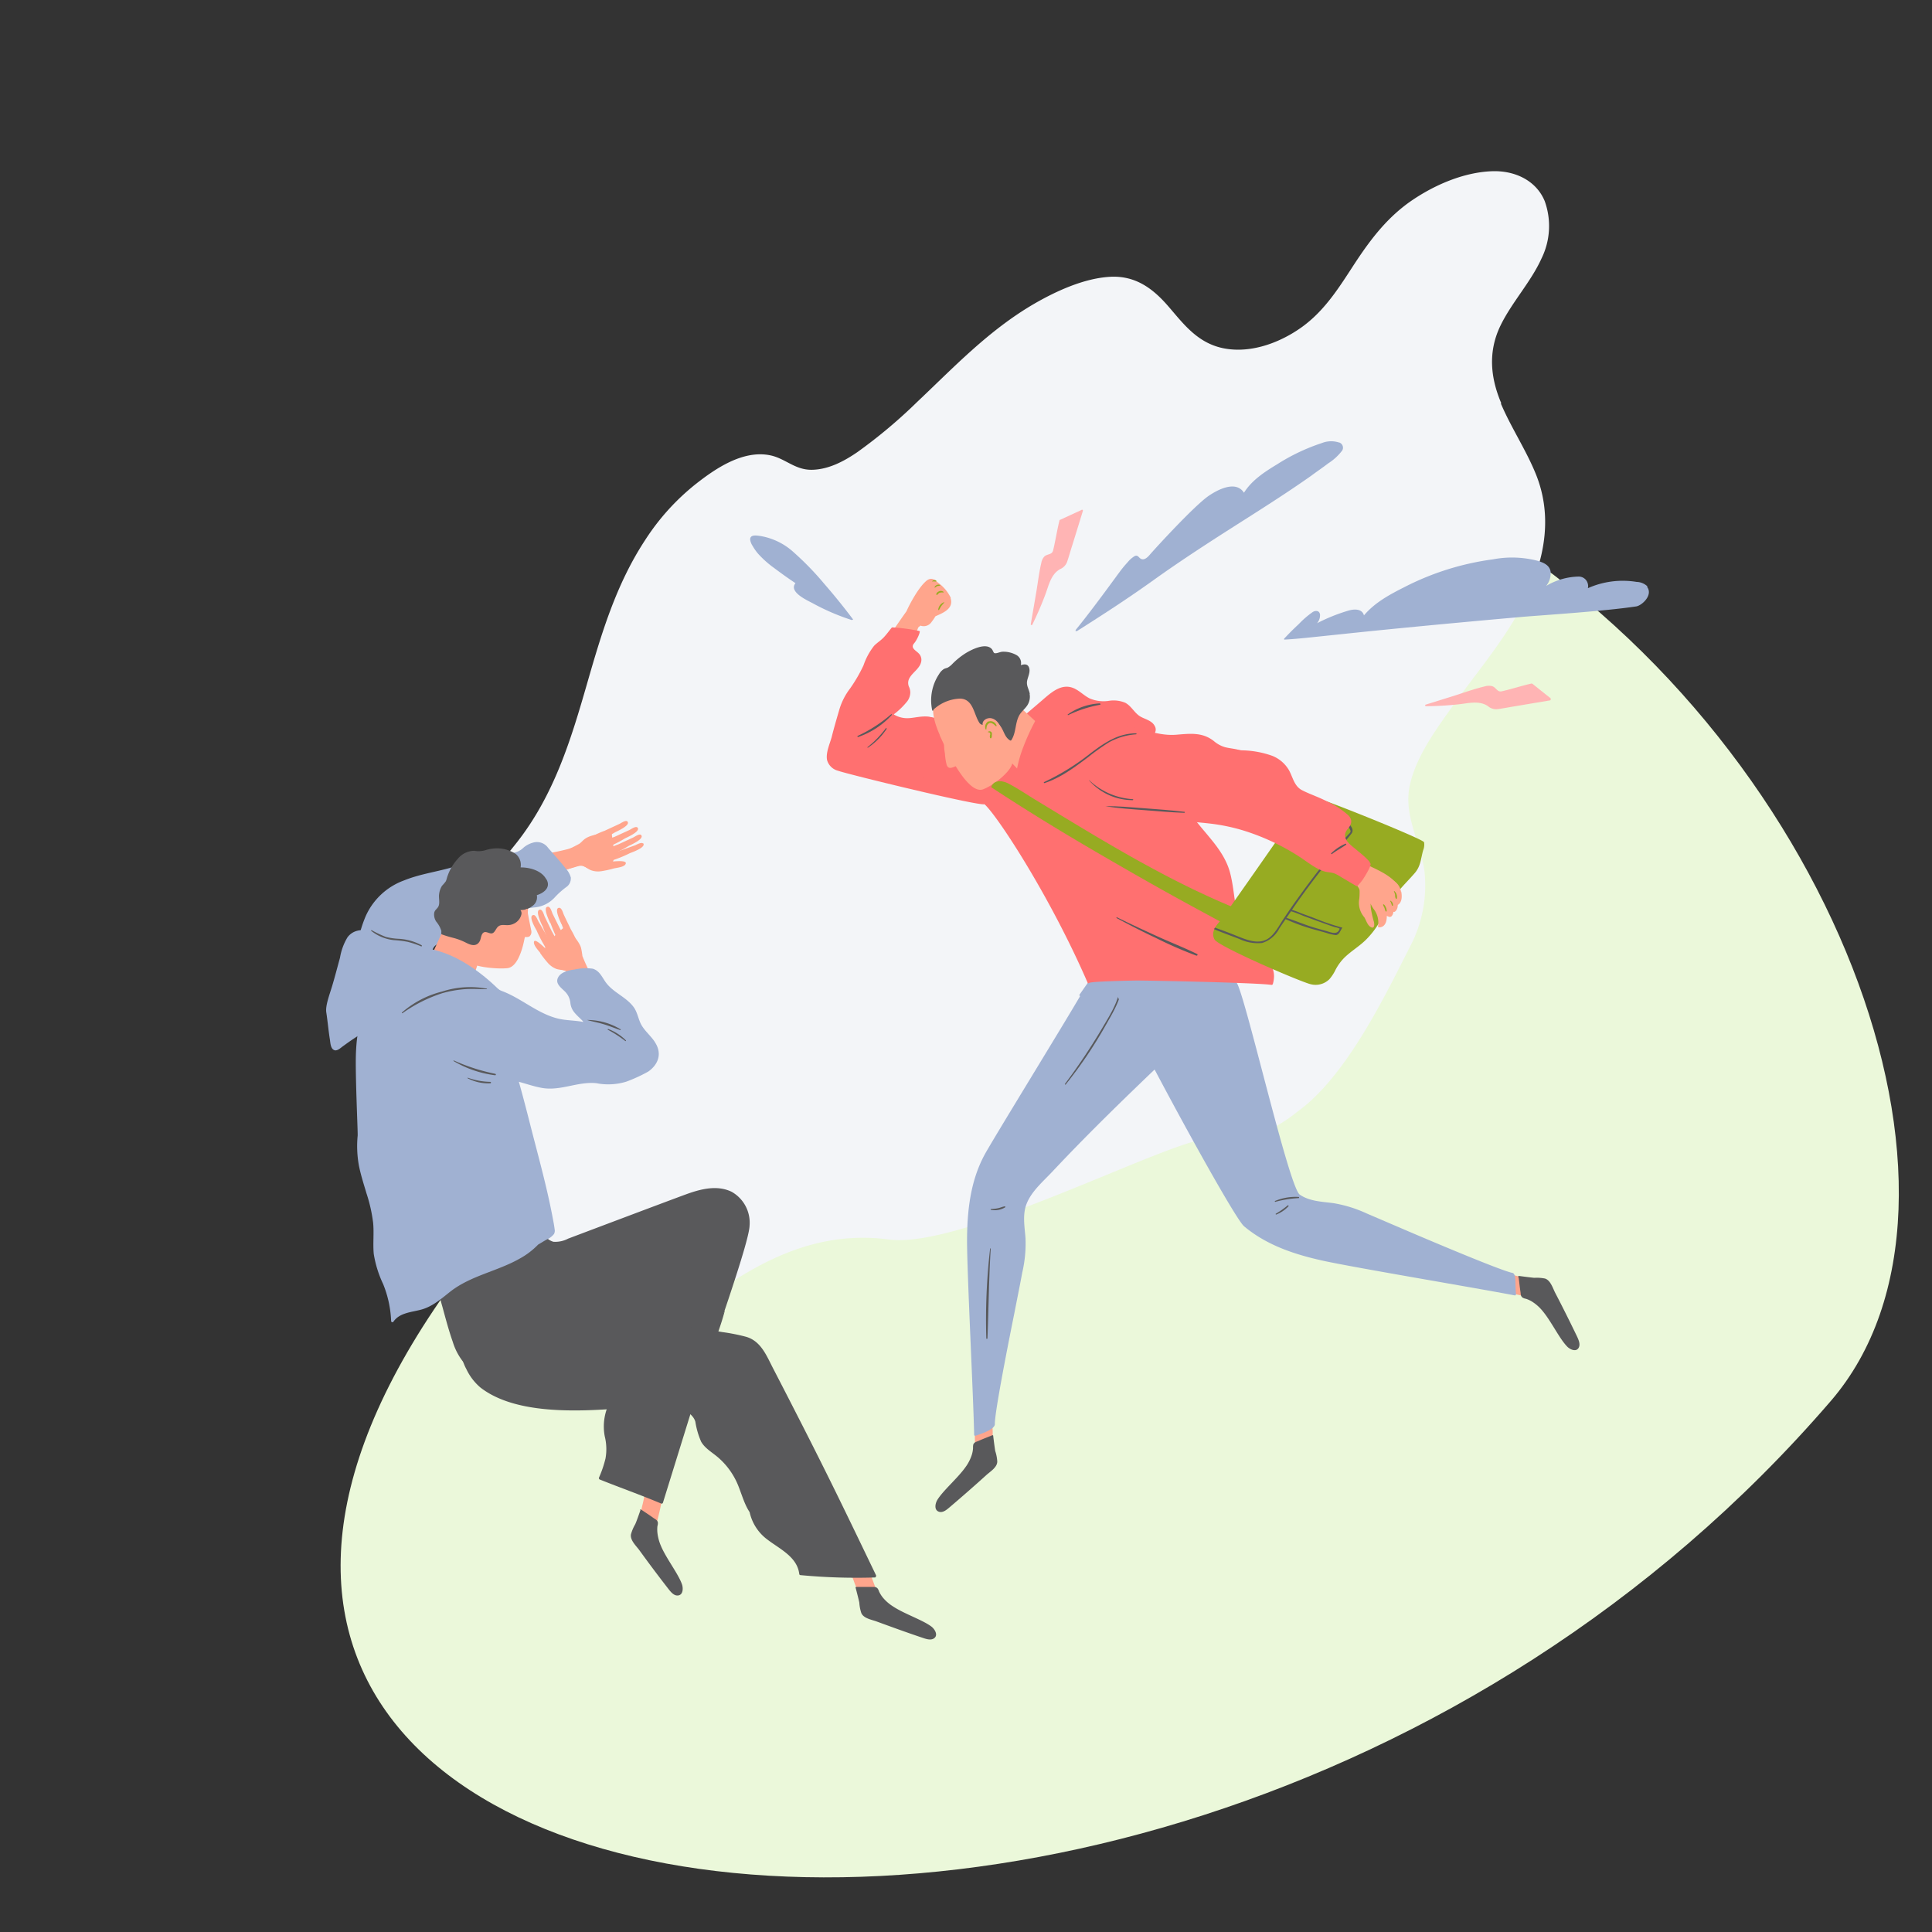 <svg id="Layer_1" data-name="Layer 1" xmlns="http://www.w3.org/2000/svg" viewBox="0 0 351 351"><rect x="0" y="0" width="351" height="351" fill="#333333" stroke="none"/><defs><style>.cls-1{fill:#ebf8da;}.cls-2{fill:#f3f5f8;}.cls-3{fill:#ffa58c;}.cls-4{fill:#59595b;}.cls-5{fill:#a0b1d2;}.cls-6{fill:#ff7070;}.cls-7{fill:#97ab22;}.cls-8{fill:#ffb4b4;}</style></defs><title>finanzen_illustrations_2019_101</title><path class="cls-1" d="M332.63,254.51c31.31-36.38.64-120.42-64.75-159.86s-47.71,15-135.37,87.08C-65.65,344.75,202.63,405.51,332.63,254.51Z"/><path class="cls-2" d="M272.75,73.27c-2-4.71-2.42-9.43-.14-14.13,2.07-4.25,5.53-7.92,7.46-12.21a13.33,13.33,0,0,0,.57-10.39c-1.46-3.57-5.19-5.6-9.62-5.43-5.19.2-10.43,2.54-14.42,5.24-4.36,2.95-7.37,6.85-10.09,10.93-2.82,4.26-5.48,8.87-9.93,12.1-3.77,2.73-9,4.82-14,3.95s-7.61-4.56-10.41-7.78c-2.62-3-5.79-5.53-10.51-5.26s-9.74,2.58-13.7,4.86C179.6,60,173.27,66.76,166.6,73.05a92.82,92.82,0,0,1-10.85,9.1c-2.32,1.59-5.18,3.16-8.27,3.2s-4.82-2.09-7.6-2.64c-5-1-10.06,2.55-13.44,5.2a42.09,42.09,0,0,0-9.22,10.19c-5.34,8.12-8,17.19-10.58,26.16-2.88,10-5.93,20.11-12.72,28.77-3.4,4.33-7.21,8.37-9.74,13.15a54.51,54.51,0,0,0-4.91,14c-.82,3.78-1.37,7.59-1.84,11.41-2.33,2.29-3.83,35.06,6,47.31,27.08,33.58,41.8-18.51,78.07-13.71,13.53,1.79,51.56-18.47,58.36-18.35,3,.06,6.17.21,9-.79a27.12,27.12,0,0,0,6.82-4.06c8.8-6.31,15.76-20.67,20.41-29.86a23.72,23.72,0,0,0,2.69-13.92c-.75-5.3-3.86-10.15-2.64-15.59,1.17-5.21,4.68-10,7.9-14.51s6.85-8.94,9.88-13.62c5.57-8.62,9-18.52,5.18-28.18-1.78-4.46-4.55-8.58-6.43-13Z"/><path class="cls-3" d="M177.36,255.84a.2.2,0,0,0-.2.18,79.73,79.73,0,0,0,.12,8.88.19.19,0,0,0,.28.17l2.64-1c.08,0,.15-.08.15-.17,0-1.28,0-2.56,0-3.83a18.33,18.33,0,0,1,.19-3.78.15.15,0,0,0,0-.13c-.08-.36-.34-.38-.67-.4a18.06,18.06,0,0,0-2.55.06Z"/><path class="cls-4" d="M180.21,260.78c-.81.34-1.62.63-2.43,1-.4.17-.75.21-.95.64a2.35,2.35,0,0,0-.05.65,5,5,0,0,1-.22,1.22,7.76,7.76,0,0,1-1.09,2.17c-1.44,2.07-4.13,4.31-5.19,6.06-.34.57-.61,1.71.19,2.08s1.58-.37,2.13-.83q3.33-2.83,6.58-5.77c.71-.65,2-1.41,2-2.48a7.53,7.53,0,0,0-.36-1.88c-.05-.18-.3-2.08-.38-2.8,0-.14-.17-.1-.28-.05Z"/><path class="cls-5" d="M215.36,165.23a2.23,2.23,0,0,0-2.2-.11,21,21,0,0,0-6.6,3.51c-4.24,3.27-7.4,7.71-10.43,12.07a.17.17,0,0,0,.11.26c-3.51,6-16.08,26.41-17.42,28.93-2.54,4.78-3.11,10.12-3.13,15.46,0,6.12,1.14,28,1.29,35.28a.2.2,0,0,0,.28.2c1.9-.61,3.49-1.33,3.48-2.11-.05-2.49,3.53-20.06,3.53-20.06.48-2.5,1-5,1.46-7.51a23.28,23.28,0,0,0,.58-6.22c-.16-2.11-.59-4.32.24-6.33.91-2.22,3-4,4.59-5.69,6.94-7.4,14.22-14.41,21.57-21.41a61.18,61.18,0,0,0,5-5.28,14.33,14.33,0,0,0,3.22-5.45c.46-2-.17-3.9-.82-5.73a53.32,53.32,0,0,0-3-7,8.79,8.79,0,0,0-1.75-2.83Z"/><path class="cls-4" d="M219,175.78c-.22,2.43.14,4.82-.59,7.2a13.92,13.92,0,0,1-3.5,5.62.1.1,0,0,0,.12.15c3.9-3.1,4.72-8.29,4.06-13a0,0,0,0,0-.09,0Z"/><path class="cls-4" d="M182.53,219.17c-.39.05-.76.24-1.15.32a6.62,6.62,0,0,1-1.33.16.08.08,0,0,0,0,.16,3.65,3.65,0,0,0,2.57-.47.1.1,0,0,0-.08-.17Z"/><path class="cls-4" d="M203.18,176.7c1.3,3.55-1.37,7.4-3.1,10.37a112.71,112.71,0,0,1-6.6,9.85c-.07.09.07.18.14.1a79.8,79.8,0,0,0,7.3-10.82c1.57-2.77,3.88-6.41,2.51-9.65l-.25.15Z"/><path class="cls-4" d="M179.88,226.86a112.3,112.3,0,0,0-.69,16.29c0,.12.2.11.21,0,.22-5.42.25-10.84.59-16.26a.06.06,0,1,0-.11,0Z"/><path class="cls-3" d="M172.74,108.62a7.27,7.27,0,0,0-2.32-2.76c-.62-.58-1.18-1-2-.43-1.78,1.39-3.72,5.52-3.71,5.59-1.48,2.08-2.92,4.18-4.33,6.32a3.59,3.59,0,0,1,.34.17,6.21,6.21,0,0,1,2.84,3.32l1.76-3.68c.27-.57.55-1.14.82-1.72a5.79,5.79,0,0,0,.67-1.42l.15-.13.26-.22a1.72,1.72,0,0,0,2.05-.7,8.84,8.84,0,0,0,.68-1c1.53-.66,3.34-1.43,2.75-3.3Z"/><path class="cls-6" d="M170,139.92a2.07,2.07,0,0,0-.3-.79c.16-.51.27-1,.39-1.52a25.81,25.81,0,0,0,.59-3c.16-1.3.19-3.13-1-4s-3.17-.21-4.56-.14a4.67,4.67,0,0,1-2.75-.68,13.55,13.55,0,0,0,2.51-2.45,2.82,2.82,0,0,0,.5-1.58,2.56,2.56,0,0,0-.2-.9,1.76,1.76,0,0,1,.08-1.72c.62-1.08,2-1.78,2.13-3.13a1.62,1.62,0,0,0-.44-1.26c-.5-.56-1.62-1-.88-1.87.54-.61,1.18-2.11,1-2.23a33.15,33.15,0,0,0-5-.67c-.07,0-.87,1.13-1.48,1.78s-1.24,1-1.8,1.58a12,12,0,0,0-1.91,3.54,27.43,27.43,0,0,1-2.46,4.23,11.82,11.82,0,0,0-1.9,3.7c-.5,1.7-1,3.41-1.43,5.12-.35,1.26-1.09,2.83-.83,4.16a2.78,2.78,0,0,0,2,1.94c1.51.57,24.78,6.26,26.6,6.1.14,0-8.86-6.13-8.86-6.17Z"/><path class="cls-3" d="M270.4,233.56c0,.11,0,.22.12.25a81.54,81.54,0,0,0,8.62,2.13.19.19,0,0,0,.23-.22c-.1-.94-.19-1.87-.28-2.81a.17.17,0,0,0-.13-.18c-1.23-.35-2.47-.66-3.7-1a17.42,17.42,0,0,1-3.61-1.14.14.14,0,0,0-.11-.06c-.36,0-.46.23-.56.54a18.17,18.17,0,0,0-.58,2.48Z"/><path class="cls-4" d="M275.89,232.06c.13.88.2,1.73.34,2.61.07.42,0,.78.38,1.07a1.7,1.7,0,0,0,.62.22,5.18,5.18,0,0,1,1.12.52,7.82,7.82,0,0,1,1.83,1.61c1.63,1.91,3.11,5.09,4.54,6.55.46.48,1.49,1,2,.35s.06-1.62-.25-2.27c-1.27-2.63-2.57-5.24-3.92-7.83-.44-.85-.85-2.3-1.87-2.61a7.62,7.62,0,0,0-1.91-.13c-.18,0-2.08-.24-2.81-.34-.13,0-.14.14-.12.25Z"/><path class="cls-5" d="M203.61,176.43c-.67.54-1.61,1.35-1.54,2.14.22,2.5,21.76,42.38,23.94,44.21,4.15,3.48,9.25,5.15,14.47,6.29,6,1.3,27.55,4.9,34.69,6.27a.2.2,0,0,0,.25-.23c-.2-2,.09-3.72-.67-3.86-2.44-.48-19.47-7.8-19.47-7.8l-7-3a23.52,23.52,0,0,0-6-1.86c-2.08-.28-4.34-.32-6.14-1.55-2-1.36-10-36.65-11.5-38.56A14.34,14.34,0,0,0,220,174.2c-1.82-.86-3.84-.65-5.77-.4a55.38,55.38,0,0,0-7.46,1.51,9.16,9.16,0,0,0-3.13,1.12Z"/><path class="cls-6" d="M226.58,170.42c-2.43-3.56-2.05-7.76-3.08-11.77-.95-3.69-3.63-6.26-5.93-9.14a16.16,16.16,0,0,1-2.82-5,58.24,58.24,0,0,0-1.86-5.79c-1.13-2.55-7.23-3.82-9.73-5.13-3.42-.83-5-1.82-16.5,5.07-5.55,3.34-9,6.29-7.77,7.47,2.5,2.33,12,16.93,18.72,32.44,0,.1.17.09.28,0,.4-.25,6.09-.39,8.56-.43,2.84,0,21.94.4,24.53.79a.24.24,0,0,0,.27-.17c1.14-4-2.63-5.33-4.67-8.32Z"/><path class="cls-7" d="M258.7,153c-.18-.59-19.67-8.42-20.6-8.37a1.42,1.42,0,0,0-1,.61,18.08,18.08,0,0,0-1.64,2.33c-1.1,1.8-13.62,19.58-13.65,19.61-.88.92-1.89,2.21-1.15,3.51s16,7.85,17.51,8.13a3.56,3.56,0,0,0,3.34-.91,7.53,7.53,0,0,0,1.14-1.75,9.11,9.11,0,0,1,1.56-2.14c1.18-1.17,2.61-2,3.83-3.17a15.44,15.44,0,0,0,2.81-3.72,45.88,45.88,0,0,1,2.87-4.76c1-1.34,2.25-2.51,3.34-3.79s1.07-2.65,1.5-4.12a2.71,2.71,0,0,0,.16-1.46Z"/><path class="cls-6" d="M209.87,132.08c-.43-1.11-1.67-1.35-2.6-1.85-1.14-.62-1.68-1.94-2.83-2.55a5.49,5.49,0,0,0-2.89-.37,6.4,6.4,0,0,1-3.6-.43c-1-.51-1.74-1.3-2.71-1.77-2.32-1.13-4.27.71-5.93,2.14-2.42,2.09-4.92,4.12-7.18,6.38a19.74,19.74,0,0,0-4.63,6.49l-.22-.07c-.2-.07-.28.25-.08.31l.2.07a.08.08,0,0,0,.09,0,71.41,71.41,0,0,0,8.39,2.21,21.21,21.21,0,0,0,8.58.3c5.66-1.19,10.26-5,14.47-8.74.64-.57,1.29-1.24.94-2.15Z"/><path class="cls-6" d="M197.48,136.29c-1-1.17-2.45-.26-3.87-.42-1.88-.22-4.41-1.39-6.29-1.6a11.61,11.61,0,0,1-2.67-.6c-1-.39-2-1-3-1.5a10.51,10.51,0,0,0-5.58-.67,13.44,13.44,0,0,1-3,0,22.45,22.45,0,0,1-3.07-1,4.14,4.14,0,0,0-2.58-.1,3.2,3.2,0,0,0-1.6,1.5c-1.37,2.2-2.79,4.45-3.95,6.76,0,.07,0,.14.09.15,4.81,2.15,9.87,4.13,14.67,6.29,4.61,2.06,9.17,4.22,13.71,6.41a.14.14,0,0,0,0,.15.56.56,0,0,0,.39.23.14.14,0,0,0,.16,0,.82.82,0,0,0,.24-.1.2.2,0,0,0,0-.29,40.11,40.11,0,0,0,5.47-10.25c.32-.89.61-1.79.87-2.71.21-.75.49-1.55-.06-2.22Z"/><path class="cls-3" d="M190.59,133.36c-2.53-2.35-5.18-4.92-7.33-6.61-2.71-2.13-4.86-3.35-8.32-3.46-.14,0-.13.21,0,.23l.48.07c0,2.7-.66,5.93,1.41,8.06,2.22,2.29,4.52,4.5,6.78,6.74.95,1,1.87,2,2.88,2.88a21.61,21.61,0,0,1,4.1-7.91Z"/><path class="cls-3" d="M170.72,133.57c.83,1.85,4.95,10.92,7.88,9.83,1.85-.69,4.63-2.92,5.21-4.41a14.18,14.18,0,0,0,.77-6.53,12.36,12.36,0,0,0-3-8.8,6.84,6.84,0,0,0-5.11-2.55c-2.37-.08-4,1.45-5.16,3-2.46,3.22-2.13,5.88-.57,9.43Z"/><path class="cls-3" d="M203.55,139.21a14.41,14.41,0,0,1,.29-5.19c.77.09,22.49,5.52,25.45,7.24s16.13,13.37,21.08,18.18c-.53.32-1.06.63-1.6.91a3.86,3.86,0,0,1-1.58.68c-.49,0-18.5-12.86-20.43-13.62-3.28-1.31-21.42-3.24-22.09-4.07s-.25-.62-.53-1.51a15.53,15.53,0,0,1-.59-2.62Z"/><path class="cls-3" d="M244.79,158.51c0,.35.24.61.45.84a13.51,13.51,0,0,1,1.45,1.74c.7,1.08.45,1.36,1.69,2,.42.21,1.72,2.06,2.32,1.85,1.14-.4,1.92-1.55,2.68-2.42.56-.64,1-1.21.36-2-1.44-1.73-3.94-2.68-5.6-3.52a9.18,9.18,0,0,0-2.75.79c-.26.18-.56.35-.6.71Z"/><path class="cls-6" d="M228.44,137.45a17.81,17.81,0,0,0-3.82-1.32c-.7-.15-1.42-.21-2.11-.4a5.53,5.53,0,0,1-2-1.11c-2.08-1.63-4.31-1.34-6.79-1.14-2.88.24-5.39-.83-8.16-1.36a10.49,10.49,0,0,0-5.2.32.16.16,0,0,0-.09,0c-.71.23-3.92,1.06-4.61,1.42-.18.09,1.9,4.3,2.41,7,.57,2.94,3.54,4.27,6.09,5.22a33.14,33.14,0,0,0,9.24,1.81c1.51.11,13-7.08,15.07-10.13a.22.22,0,0,0-.07-.33Z"/><path class="cls-3" d="M173.74,137.33a4.27,4.27,0,0,0-2-2.22h0a2.64,2.64,0,0,0-.13-.46,0,0,0,0,0-.08,0,8.73,8.73,0,0,0,.14,2.22,10.9,10.9,0,0,0,.31,2.06c.28.86.94.58,1.63.28.32-.13.62-.2.66-.57s-.35-1-.53-1.3Z"/><path class="cls-6" d="M194.64,131.39a4.48,4.48,0,0,0-1.5-2.08,7.77,7.77,0,0,1-2.31-1.91.14.14,0,0,0-.13-.08l.37-.66a.12.12,0,0,0-.2-.13,39.93,39.93,0,0,0-5,9.3,22,22,0,0,0-1.34,10.48c0,.17.27.19.35.06,1.26-1.83,3.33-3.06,4.93-4.59a30.56,30.56,0,0,0,4.27-5,6.09,6.09,0,0,0,1-2.44,6.19,6.19,0,0,0-.53-3Z"/><path class="cls-4" d="M187.09,126.06c-.16-.9-.68-1.48-.47-2.45.16-.72.59-1.53.35-2.28s-.87-.69-1.51-.49a1.66,1.66,0,0,0-.72-1.79,4.86,4.86,0,0,0-2.5-.65c-.49,0-.88.24-1.34.28-.25,0-.29,0-.45-.29a2.41,2.41,0,0,0-.22-.42c-1.07-1.33-3.76.06-4.84.73a13.61,13.61,0,0,0-2.33,1.88,3.62,3.62,0,0,1-.86.7c-.23.1-.49.14-.71.26a2.7,2.7,0,0,0-.88.93,8.58,8.58,0,0,0-1.25,6.57c0,.13.24.08.23-.06v-.06h0a7.49,7.49,0,0,1,4.89-2c2.31.11,2.43,2.74,3.37,4.26a.86.86,0,0,0,.87.51c.34-.05.62-.32.94-.43a1.81,1.81,0,0,1,1.81.36c.92.83.91,2.26,2.06,2.91a.17.17,0,0,0,.22-.08c.88-1.37.65-3.1,1.43-4.5.39-.7,1.08-1.19,1.5-1.87a2.86,2.86,0,0,0,.38-2Z"/><path class="cls-3" d="M181,134.93c1,.28,1.39-.69,1.21-1.55-.24-1.14-.86-2.69-2.18-2.9-.77-.12-1.76.49-1.46,1.35,0,.06.06.06.1,0a3.94,3.94,0,0,0,2.33,3.06Z"/><path class="cls-7" d="M179.57,131.09a1.15,1.15,0,0,1,1.49.75.09.09,0,0,1-.15.08c-.36-.33-.89-.85-1.37-.4-.32.28-.3.65-.35,1,0,.06-.08.05-.11,0a1.15,1.15,0,0,1,.49-1.47Z"/><path class="cls-7" d="M179.9,133.45c0-.15,0-.26-.12-.36s-.2,0-.28-.07a.06.06,0,0,1,0-.07.45.45,0,0,1,.69.18,1.3,1.3,0,0,1,0,.48.69.69,0,0,1-.11.49c0,.07-.16,0-.2,0a1,1,0,0,1,0-.62Z"/><path class="cls-5" d="M136.29,98.05a2.76,2.76,0,0,0,.45,1.14,8.74,8.74,0,0,0,1,1.42,18.25,18.25,0,0,0,2.94,2.61c1.25.94,2.53,1.86,3.84,2.73-1.31,1.63,2.23,3.15,3.23,3.7a40.79,40.79,0,0,0,7,3s.25-.09.24-.11,0,0-.05-.06q-2.48-3.3-5.18-6.4a53.27,53.27,0,0,0-5.53-5.71,11.87,11.87,0,0,0-6.14-3c-.57-.07-1.79-.3-1.8.6Z"/><path class="cls-5" d="M243.25,80.39a4.57,4.57,0,0,0-3.09.1A35.86,35.86,0,0,0,232,84.37c-2.25,1.36-4.58,2.88-6,5.15-1.51-2.37-4.95-.45-6.49.62-2.66,1.88-9.52,9.37-10.6,10.62-.51.61-1.25,1.26-1.93.53-.26-.28-.45-.42-.82-.27a4.86,4.86,0,0,0-1.32,1.16,18.71,18.71,0,0,0-1.22,1.45c-.81,1.06-4.88,6.75-8.1,10.7-.07.08-.17.3-.1.32s.26,0,.34-.06c5.05-3.2,9.35-6,13.83-9.21s9.39-6.42,14.18-9.47,9.71-6.14,14.41-9.45c1-.75,2.1-1.49,3.13-2.28a9.69,9.69,0,0,0,2.55-2.35,1,1,0,0,0-.55-1.44Z"/><path class="cls-5" d="M299.34,106.57a2.94,2.94,0,0,0-2-.85,15.59,15.59,0,0,0-8.86,1.14,1.54,1.54,0,0,0,0-.77,1.7,1.7,0,0,0-1.72-1.34,12,12,0,0,0-5.86,1.7,3.61,3.61,0,0,0,.8-2.66c-.24-1.22-1.42-1.6-2.29-1.89a18.47,18.47,0,0,0-8.17-.28,49.39,49.39,0,0,0-16,5c-2.61,1.32-5.4,2.77-7.44,5.18-.34-1.27-1.85-1.14-2.74-.89a32.56,32.56,0,0,0-5.79,2.32,2.19,2.19,0,0,0,.55-1.59c-.12-.77-.85-.74-1.31-.46a16.63,16.63,0,0,0-2.56,2.21c-.9.83-1.77,1.7-2.62,2.61a.13.13,0,0,0,0,.2h0c1.8-.09,3.73-.29,5.52-.48l5.37-.56c3.58-.38,7.17-.74,10.75-1.09q10.8-1.05,21.61-2c3.5-.3,14.71-1,20.69-1.9,1-.15,3.14-2.06,1.94-3.59Z"/><path class="cls-7" d="M229.93,171.48q-2.61-1.35-5.21-2.73a12.13,12.13,0,0,0,1.36-3,.11.11,0,0,0-.07-.13c-13.36-5.25-25.66-12.89-37.89-20.31-1.65-1-3.28-2.13-5-3-1-.51-2.51-.67-3,.59h0a.11.11,0,0,0,0,.14c6.15,4.06,12.6,8,19,11.73s12.95,7.47,19.52,11q2.86,1.56,5.75,3.09a.16.16,0,0,0,.18.1l5.26,2.77c.19.1.32-.2.14-.3Z"/><path class="cls-4" d="M235.93,217.46a9.63,9.63,0,0,0-4.24.71.09.09,0,1,0,.06.16,20.34,20.34,0,0,1,4.18-.66c.11,0,.12-.2,0-.21Z"/><path class="cls-4" d="M233.93,219a14.43,14.43,0,0,1-2.14,1.5c-.08.05,0,.18.08.15a6.13,6.13,0,0,0,2.21-1.49c.09-.09-.06-.25-.15-.16Z"/><path class="cls-4" d="M206.39,133.23c-3.27,0-5.78,1.75-8.28,3.63a42.37,42.37,0,0,1-8.43,5.23.1.1,0,0,0,.07.18c2.91-.94,5.43-2.84,7.86-4.65a41.94,41.94,0,0,1,3.78-2.71,11.81,11.81,0,0,1,5-1.5.09.09,0,0,0,0-.18Z"/><path class="cls-4" d="M205.76,145.19a12.62,12.62,0,0,1-7.88-3.45s-.08,0,0,.06a10.57,10.57,0,0,0,7.92,3.57c.1,0,.11-.17,0-.18Z"/><path class="cls-4" d="M217.48,173.32c-2.39-1.18-4.89-2.14-7.31-3.25s-4.85-2.23-7.23-3.41c-.1,0-.17.1-.07.14,2.36,1.25,4.72,2.48,7.14,3.61a74.53,74.53,0,0,0,7.33,3.2c.19.06.33-.2.14-.29Z"/><path class="cls-4" d="M220.74,168.54c1.39.49,2.76,1,4.13,1.57,1.73.67,3.83,1.54,5.55.39,1.19-.81,1.93-2.3,2.71-3.47.88-1.32,1.79-2.64,2.72-3.93q2.79-3.9,5.81-7.6c1.05-1.28,2.11-2.53,3.19-3.77.14-.16.43-.39.5-.6s-.17-.6-.27-.77a3.27,3.27,0,0,0-.75-.78,6.4,6.4,0,0,0-1.62-.94,17.87,17.87,0,0,0-4-1l-3-.48-2-.32a.18.18,0,0,1,.06-.35l2.14.33c1.36.22,2.73.43,4.08.68A10.86,10.86,0,0,1,244.2,149c.69.48,2,1.49,1.36,2.41a22.89,22.89,0,0,1-1.71,2c-.58.68-1.15,1.37-1.73,2.06q-3.51,4.27-6.7,8.81c-1,1.45-2,2.92-3,4.4a5.24,5.24,0,0,1-3.13,2.64,7.77,7.77,0,0,1-4.15-.74c-1.52-.58-3.06-1.13-4.56-1.77l.14-.29Z"/><path class="cls-8" d="M196.5,92.64l-3.9,1.8,0,0c-.05,0-.09,0-.11.08-.45,1.8-.72,3.65-1.16,5.46-.2.84-1,.61-1.58,1.11a2.29,2.29,0,0,0-.57,1.18c-.41,1.73-.61,3.53-.91,5.28q-.49,2.91-1,5.82a.15.15,0,0,0,.29.09c.88-1.8,1.68-3.64,2.38-5.52.61-1.65,1-3.61,2.65-4.54a2.3,2.3,0,0,0,1.3-1.38c.33-1,.61-2,.91-2.93.65-2.1,1.3-4.19,1.94-6.29a.17.17,0,0,0-.22-.19Z"/><path class="cls-8" d="M281.77,126.91l-3.35-2.67-.05,0a.11.11,0,0,0-.12-.06c-1.82.41-3.59,1-5.4,1.41-.84.2-1-.66-1.71-.91a2.34,2.34,0,0,0-1.31,0c-1.73.41-3.43,1-5.13,1.56L259.07,128a.15.15,0,0,0,0,.3,57.51,57.51,0,0,0,6-.35c1.74-.19,3.67-.72,5.24.33a2.3,2.3,0,0,0,1.82.55c1-.14,2-.34,3-.5l6.49-1.09a.18.18,0,0,0,.07-.29Z"/><path class="cls-6" d="M248.94,156.86a1.53,1.53,0,0,0-.25-.45,16.46,16.46,0,0,0-1.89-1.71c-1.19-1.09-3.45-2.29-1.94-4.11.67-.8.93-1.58.14-2.43a15.25,15.25,0,0,0-4-2.6c-1.44-.77-3-1.25-4.45-2s-1.66-2.38-2.4-3.68a6.16,6.16,0,0,0-3-2.56,17.23,17.23,0,0,0-5.47-1l-5.44-.35c.12-.17-.14-.37-.3-.21l-.18.18-.32,0c-.11,0-.14.15,0,.16l.19,0a33.62,33.62,0,0,0-6,7.39c-.62,1.13-1.55,2.73-1.27,4.08s2,1.46,3.11,1.6c1.89.23,3.79.34,5.67.63a33.67,33.67,0,0,1,5.25,1.24,41.17,41.17,0,0,1,9.53,4.51c1.5.94,3,2.26,4.67,2.76.61.18,1.26.16,1.86.38a7.26,7.26,0,0,1,1.13.61l2.81,1.66a.2.2,0,0,0,.23,0,9.73,9.73,0,0,0,1.38-1.81c.24-.42,1.09-1.76,1-2.28Z"/><path class="cls-4" d="M215.17,147.49c-2.43-.29-4.87-.47-7.31-.65s-4.7-.4-7.05-.38c0,0,0,0,0,0,2.4.41,4.87.55,7.3.74s4.7.39,7.06.47c.11,0,.11-.18,0-.2Z"/><path class="cls-3" d="M254.53,162a2.72,2.72,0,0,0-2.08-2.26.08.08,0,0,0-.08.1c-.83.23-1.55.77-2.36,1.06a4.68,4.68,0,0,1-2.91.1.61.61,0,0,0-.07-.14s-.07,0-.07,0a14.67,14.67,0,0,1,0,2.39,4,4,0,0,0,.9,3.39c.32.5.51,1.27,1,1.66.8.65.91-.23.74-.86a17.73,17.73,0,0,1-.57-2.6c0-.24,0-.47-.05-.71a6.9,6.9,0,0,0,.57,1,4,4,0,0,1,.8,3.17.16.16,0,0,0,.17.18c1.1,0,1.44-1,1.43-2.08.3.11.52.31.84.08a1.24,1.24,0,0,0,.35-.83c.32.14.66-.39.74-.73a3,3,0,0,0,.07-.52c.8-.46.79-1.65.61-2.45Z"/><path class="cls-7" d="M251.75,164.78c-.09-.18-.21-.44-.41-.49,0,0-.06,0-.06.06,0,.18.16.39.23.56s.12.43.22.63a.1.1,0,0,0,.19,0,1.3,1.3,0,0,0-.17-.75Z"/><path class="cls-7" d="M252.56,163.62a0,0,0,0,0,0,0c0,.15.14.29.19.44a3.36,3.36,0,0,0,.14.45.1.1,0,0,0,.18,0,.9.9,0,0,0-.48-.88Z"/><path class="cls-7" d="M253.3,161.9s-.09,0-.07,0a4.41,4.41,0,0,1,.23.64c0,.22,0,.45.11.67s.18.07.21,0a1.43,1.43,0,0,0-.48-1.34Z"/><path class="cls-7" d="M171.45,109.43a1.66,1.66,0,0,0-1,1.34.09.09,0,0,0,.17,0c.16-.24.27-.51.45-.74s.34-.37.47-.58c0,0,0-.08-.06-.07Z"/><path class="cls-7" d="M171.41,107.52a.8.8,0,0,0-.83-.08c-.21.09-.51.32-.47.57a.09.09,0,0,0,.14.06c.16-.09.24-.28.42-.36a1.28,1.28,0,0,1,.67-.06c.07,0,.13-.08.07-.13Z"/><path class="cls-7" d="M170.79,106.32c-.26-.29-1,.05-1,.43a.05.05,0,0,0,.07,0c.16-.06.26-.21.42-.27s.35,0,.5-.11a.06.06,0,0,0,0-.1Z"/><path class="cls-7" d="M170.12,105.5a.54.54,0,0,0-.8.16s0,0,0,0c.24-.08.5,0,.74,0,0,0,.1-.1,0-.15Z"/><path class="cls-4" d="M199.79,127.79a11.12,11.12,0,0,0-5.79,2c-.07,0,0,.17.07.13a22.31,22.31,0,0,1,5.74-1.87.12.12,0,0,0,0-.24Z"/><path class="cls-4" d="M161.9,129.77a26,26,0,0,1-6.08,3.93.11.11,0,0,0,.07.2,14.73,14.73,0,0,0,6.12-4c.07-.07,0-.19-.11-.13Z"/><path class="cls-4" d="M160.92,132.32a17.76,17.76,0,0,1-3.3,3.41c-.06.05,0,.15.07.1a12,12,0,0,0,3.38-3.39c.07-.1-.08-.23-.15-.12Z"/><path class="cls-4" d="M174.69,122.47c-1,.53-2.7,1.82-2.3,3.16a.06.06,0,0,0,.12,0c.2-1.45,1.2-2.17,2.26-3a.07.07,0,1,0-.08-.12Z"/><path class="cls-4" d="M177,122.45a2.82,2.82,0,0,0-2,1.61c0,.08.09.1.13,0a4.62,4.62,0,0,1,2-1.46c.1,0,0-.21-.07-.19Z"/><path class="cls-4" d="M184.63,120.93a15.06,15.06,0,0,1-2.2,1.1.1.1,0,0,0,0,.18,4.19,4.19,0,0,0,2.23-1.16.07.07,0,0,0-.08-.12Z"/><path class="cls-4" d="M185.2,125.06a5.3,5.3,0,0,1-1.53.88.1.1,0,0,0,.05.2,2.42,2.42,0,0,0,1.63-1c.09-.1-.06-.22-.15-.13Z"/><path class="cls-4" d="M180.31,126.64a3,3,0,0,0-1.56,2.42c0,.13.21.17.25.05a7.54,7.54,0,0,1,.42-1.21,3.81,3.81,0,0,1,1-1.15c.07,0,0-.16-.07-.11Z"/><path class="cls-4" d="M243.7,168.49a45.34,45.34,0,0,1-5-1.72l-2.39-.88a13.68,13.68,0,0,0-1.82-.66.17.17,0,0,0-.19.13.43.43,0,0,1,0,0,.17.17,0,0,0,.18.19h0l.08,0a22.52,22.52,0,0,1,2.2.83l2.38.87,2.5.9c.3.1.59.21.89.29a3.52,3.52,0,0,1,.58.15c.29.15.36,0,.14.44-.48.85-1.64.29-2.37.09s-1.66-.45-2.49-.71c-1.65-.52-3.23-1.21-4.87-1.72-.14,0-.2.18-.08.24a36,36,0,0,0,6.06,2.14l1.47.41a7.28,7.28,0,0,0,1.69.4c.63,0,.84-.79,1.14-1.22a.12.12,0,0,0-.07-.2Z"/><path class="cls-4" d="M244.45,153.28a8.3,8.3,0,0,0-2.58,1.73c-.08.08,0,.22.11.15.81-.63,1.73-1.09,2.57-1.69a.11.11,0,0,0-.1-.19Z"/><path class="cls-3" d="M118,269.5c-.33,0-.59-.07-.74.26a.15.15,0,0,0,0,.13,17.68,17.68,0,0,1-.6,3.74c-.25,1.25-.52,2.5-.77,3.75a.2.2,0,0,0,.11.2l2.39,1.5a.18.18,0,0,0,.3-.11,82.71,82.71,0,0,0,2-8.66.21.21,0,0,0-.17-.22,19,19,0,0,0-2.48-.59Z"/><path class="cls-4" d="M116.36,274.33c-.23.69-.87,2.5-1,2.67a7.52,7.52,0,0,0-.73,1.76c-.18,1.05.93,2.07,1.5,2.84q2.56,3.54,5.25,7c.44.56,1.08,1.43,1.92,1.24s.82-1.37.6-2c-.67-1.93-2.85-4.67-3.83-7a8.26,8.26,0,0,1-.63-2.35,5.61,5.61,0,0,1,0-1.23,1.82,1.82,0,0,0,.08-.65c-.1-.47-.44-.57-.79-.82-.72-.52-1.46-1-2.18-1.48-.09-.06-.24-.13-.28,0Z"/><path class="cls-3" d="M154.11,283.52c-.3.14-.53.26-.47.62a.14.14,0,0,0,.08.11,18.41,18.41,0,0,1,1.56,3.44c.48,1.19.94,2.38,1.43,3.56a.18.18,0,0,0,.2.1c.94,0,1.88,0,2.82-.06a.19.19,0,0,0,.19-.26,80,80,0,0,0-3.16-8.3.21.21,0,0,0-.26-.09,20.77,20.77,0,0,0-2.39.88Z"/><path class="cls-4" d="M155.44,288.43c.19.7.66,2.56.68,2.75a7.37,7.37,0,0,0,.36,1.87c.43,1,1.92,1.21,2.82,1.55,2.73,1,5.48,2,8.25,2.93.67.23,1.69.6,2.28,0s-.06-1.59-.59-2c-1.63-1.24-5-2.33-7.06-3.72a7.77,7.77,0,0,1-1.82-1.61,5.72,5.72,0,0,1-.65-1.05,2,2,0,0,0-.29-.59c-.34-.33-.68-.23-1.12-.25-.88,0-1.74,0-2.62,0-.12,0-.28,0-.24.15Z"/><path class="cls-4" d="M126.87,252.34c2.12-6.83,9.25-26.46,9.31-29.68a6.44,6.44,0,0,0-3.26-6.14c-2.65-1.28-5.63-.5-8.25.45-3.37,1.23-21.45,8.06-21.45,8.06a5,5,0,0,1-2.69.57,3,3,0,0,1-2-2c-.49-1.19-.59-2.5-1.15-3.64.09,0,.19-.09.12-.19a5.36,5.36,0,0,0-4.15-1.91,11.19,11.19,0,0,0-5.16,1.21c-1.9.85-3.75,1.85-5.61,2.79-1.7.86-3.46,1.67-5.12,2.62,0-.15-.07-.29-.1-.43a0,0,0,1,0-.09,0c0,.15.06.31.09.46-.3.18-.6.35-.9.54a.07.07,0,0,0,.07.12l.88-.38c.84,4.29,1.8,8.53,3,12.75.57,2.09,1.13,4.2,1.85,6.25a11,11,0,0,0,2.64,4.48c2.61,2.46,6.51,2.52,9.79,1.64,3.68-1,14.25-6.22,16.36-6.7a19.82,19.82,0,0,0,2.13-.6c-1.14,1.45-.85,3.48-.68,5.25a8.72,8.72,0,0,1-.35,3.62,33.21,33.21,0,0,1-1.43,3.38,9.58,9.58,0,0,0-.85,6.09A9.59,9.59,0,0,1,110,265a20.66,20.66,0,0,1-1.2,3.5c0,.12.06.25.16.29,3.78,1.52,7.31,2.75,11.14,4.36a.24.24,0,0,0,.34-.14l6.42-20.71Z"/><path class="cls-3" d="M106.28,155.71c-.64-1.46-.13-2.37-1.28-2-4.23,1.47-10.63,2-14.35,2.9a95,95,0,0,0-11,3.59c-1.88.73-3.74,1.51-5.59,2.32-1.62.71-3.5,1.34-4.77,2.63-1.52,1.55-1.87,3.9-2.3,5.94-.5,2.4.33,6.63,0,9a87.48,87.48,0,0,0-1.1,12.08c0,.09,7.82-11.13,8.15-12.33.59-2.09,1.09-10,2-10.82s18.93-8.44,27.3-11.18c.53-.17,1-.35,1.58-.51A5.27,5.27,0,0,0,106,157a1.08,1.08,0,0,0,.25-1.31Z"/><path class="cls-5" d="M103.74,159.57a3.91,3.91,0,0,0-1-1.83c-.67-.91-3.14-3.66-3.18-3.73a2.48,2.48,0,0,0-2.73-.92,4.47,4.47,0,0,0-1.7.89,3.38,3.38,0,0,1-2.43,1c-1.54,0-2.94-.26-4.45.19-1.68.5-3.19,1.42-4.84,2-3.28,1.14-6.77,1.47-10,2.78a12.2,12.2,0,0,0-7,6.56A24.16,24.16,0,0,0,64.85,172a1,1,0,0,0,.34,1.13,12.33,12.33,0,0,0,2.72,1.48,29.7,29.7,0,0,0,5.31,2c1.2.31,4.35.92,4.93-.3.78-1.64-.39-3.72,1.19-4.71s3.19-1,5-1.3c3.12-.43,5-3.08,7.64-4.43,1.58-.8,3.32-.75,5-1a5.68,5.68,0,0,0,3.9-1.94,14.89,14.89,0,0,1,2-1.77,1.86,1.86,0,0,0,.82-1.66Z"/><path class="cls-3" d="M101.55,176c.69.32,1.11.18,1.65.72.23.24.48.73,1.34,1.91.21.28,3-1.15,3-1.24a34.83,34.83,0,0,1-1.73-3.7,13.38,13.38,0,0,0-.26-1.54c-.44-1.34-1.76-2.38-2.41-3.77-.18-.38-.71.15-1,.38a19.25,19.25,0,0,0-2.93,3.06.68.68,0,0,0-.16.63c.12.62,1.49,3.11,2.47,3.55Z"/><path class="cls-3" d="M97.56,169.2a23.32,23.32,0,0,0,3,5c.05.05.11,0,.08-.07s-.17-.36-.26-.54h0a.77.77,0,0,0,.36-1A15,15,0,0,0,99.34,170c-.5-.85-1-1.71-1.5-2.56-.16-.27-.48-1.26-.94-1.2-1.05.14.52,2.66.66,2.93Z"/><path class="cls-3" d="M98.58,168.27a22.67,22.67,0,0,0,2.62,5.26c0,.05.11,0,.09-.06s-.14-.38-.22-.57h0a.77.77,0,0,0,.44-1,15.59,15.59,0,0,0-1.25-2.69c-.44-.89-.87-1.78-1.3-2.68-.13-.27-.37-1.29-.83-1.27-1.06.05.3,2.7.42,3Z"/><path class="cls-3" d="M100,167.66a23.71,23.71,0,0,0,2.62,5.26c0,.05.11,0,.1-.06l-.22-.57h0a.78.78,0,0,0,.44-1,14.53,14.53,0,0,0-1.26-2.68L100.39,166c-.13-.28-.38-1.29-.83-1.27-1.07,0,.29,2.69.41,3Z"/><path class="cls-3" d="M102.05,167.94a23.28,23.28,0,0,0,2.62,5.26c0,.05.11,0,.09-.06s-.14-.38-.22-.57h0a.75.75,0,0,0,.44-1,14.93,14.93,0,0,0-1.25-2.69c-.43-.89-.87-1.78-1.29-2.68-.13-.28-.38-1.29-.84-1.27-1.06,0,.3,2.69.42,3Z"/><path class="cls-3" d="M98.14,173.16a20,20,0,0,0,1.4,1.79A3.92,3.92,0,0,0,101,176c.66.25,1.38.16,2,.44a.06.06,0,0,0,.07-.09,1.55,1.55,0,0,0-.82-.45.38.38,0,0,0,0-.1A11.89,11.89,0,0,0,99,172.23c-.21-.18-2-2-2-1,0,.61.81,1.44,1.15,1.89Z"/><path class="cls-4" d="M159.19,286.26c-5.56-11.56-8.53-17.75-14.37-29.17q-2.15-4.21-4.33-8.42c-1.21-2.32-2.2-5-4.92-5.8a35.27,35.27,0,0,0-4.33-.86c-1.56-.27-3.11-.52-4.67-.76-3.16-.5-6.33-.95-9.51-1.33-6.85-.84-13.76-1.57-20.67-1.83a.15.15,0,0,0-.23-.18l-.22.16h-.36c-.2,0-.25.29,0,.3h0c-1.19.87-5.11-3.56-6.31-2.69l-1.91,1.4c-.38.28-1,.57-1.22,1.05s.16,1.15.05,1.71a5.67,5.67,0,0,1-1.27,2.08,5,5,0,0,0-1.2,3.14,8.27,8.27,0,0,0,1,3.66,10,10,0,0,0,2.56,3.36c9.74,7.56,31,2.28,35.43,3.44,1.41.36,3.23,1.38,3.62,2.78a14.65,14.65,0,0,0,1.06,3.64c.76,1.3,2.15,2,3.25,3a13.34,13.34,0,0,1,3,3.91c.94,1.83,1.39,4.14,2.55,5.87a8.44,8.44,0,0,0,3.25,5c2.22,1.7,5.4,3.12,5.77,6.25a.22.22,0,0,0,.18.19,107.84,107.84,0,0,0,13.57.43.23.23,0,0,0,.18-.3Z"/><path class="cls-5" d="M119,189.35c-.68-1.06-1.67-1.87-2.35-2.94s-.77-2.39-1.52-3.43c-1.31-1.8-3.56-2.59-4.93-4.32-.79-1-1.18-2.27-2.51-2.67a9.42,9.42,0,0,0-3.33.15c-1.06.13-2.51.46-3,1.51s.55,1.77,1.27,2.48a3.37,3.37,0,0,1,1,2.13,3.25,3.25,0,0,0,.58,1.5c.45.6,1,1.07,1.55,1.62.08.09.15.19.23.29-1.56-.31-3.16-.25-4.7-.64-3.7-.93-6.6-3.69-10.14-5-1.83-.69-6.4-5.68-8.33-6-.89-.14.87,4.33,0,4.22a8.28,8.28,0,0,0-2.42-.19,1.14,1.14,0,0,0-.88,1,24.51,24.51,0,0,0-.27,2.58c-.2,2-.38,4-.55,5.92s-.34,3.95-.49,5.93c-.1,1.34-.35,2.84,1.14,3.45a8.49,8.49,0,0,0,4,.22c1.58-.19,3.12-.58,4.68-.85a13.6,13.6,0,0,1,5.28,0c1.75.37,3.43,1.05,5.21,1.35,3.36.57,6.46-1.21,9.82-.87a11.17,11.17,0,0,0,5.45-.28,28.14,28.14,0,0,0,4-1.84c1.85-1.32,2.51-3.28,1.23-5.27Z"/><path class="cls-3" d="M80.67,176.3a16.92,16.92,0,0,1,4.84,2.88c.18-.61.36-1.22.55-1.82,1-3,2-6.05,2.91-9.1.85-2.84-1.17-5.43-2.46-7.8.13-.1.25-.2.39-.29s0-.27-.1-.2c-3,1.69-4.62,5.23-6,8.36q-1.62,3.55-3.22,7.11a16.65,16.65,0,0,1,3.13.86Z"/><path class="cls-3" d="M95.06,171.58l.07-.28a32.6,32.6,0,0,0,.8-6.27c0-3.73.54-5.67-2.94-7.43-1.71-.87-5-2-7.12-1A7.11,7.11,0,0,0,82.23,161a11.56,11.56,0,0,0,.7,8.9c.62,2,.65,3.39,2.13,4.8,1.11,1,5.13,1.38,7.08,1.2,1.43-.13,2.35-2.07,2.92-4.3Z"/><path class="cls-5" d="M93.06,183a20.92,20.92,0,0,0-1.76-2.51s-5.28-5.89-11.67-7.71c-3.3-.94-6.66-1.36-9.82-2.76-2-.9-5-1.91-6.66.24A10.44,10.44,0,0,0,61.77,174c-.47,1.69-.9,3.38-1.4,5.05s-1.28,3.66-1.09,4.88c.25,1.61.39,3.3.65,4.9.1.58.1,1.9,1,2,.49,0,.95-.44,1.3-.7.69-.5,1.38-1,2.08-1.46a31.91,31.91,0,0,1,8.3-3.93,36.36,36.36,0,0,1,10.22-1.38,13.19,13.19,0,0,0,8.13-2.47,27.56,27.56,0,0,1,1.89,2.39.16.16,0,0,0,.26-.18Z"/><path class="cls-3" d="M111.22,156.65c.22-.17.24-.3.27-.59a18.76,18.76,0,0,0-.31-4.22c0-.35-.13-1.09-.5-.91-1.39.66-3.07.62-4.26,1.37-.48.3-.74.69-1.18,1a37.6,37.6,0,0,1-3.69,1.76c-.1,0,1.19,2.95,1.53,2.86,1.41-.36,1.91-.58,2.24-.61.76-.09,1,.29,1.73.49,1,.28,3.68-.77,4.17-1.17Z"/><path class="cls-3" d="M116.85,153.26c-.32-.34-1.2.22-1.49.32l-2.79,1a15,15,0,0,0-2.78,1,.77.77,0,0,0-.35,1s0,0,0,0l-.55.26c-.05,0,0,.11,0,.1a23,23,0,0,0,5.55-1.94c.28-.12,3.1-1.07,2.38-1.84Z"/><path class="cls-3" d="M116.49,151.7c-.33-.3-1.17.32-1.44.45l-2.71,1.25a14.31,14.31,0,0,0-2.68,1.27.76.76,0,0,0-.27,1l0,0-.53.29s0,.13,0,.11a22.83,22.83,0,0,0,5.37-2.39c.27-.14,3-1.31,2.21-2Z"/><path class="cls-3" d="M115.81,150.34c-.34-.31-1.17.32-1.45.45l-2.7,1.24A15,15,0,0,0,109,153.3a.78.78,0,0,0-.28,1l0,0-.53.29s0,.12,0,.11a23.24,23.24,0,0,0,5.37-2.39c.27-.14,3-1.31,2.22-2Z"/><path class="cls-3" d="M114,149.24c-.34-.31-1.17.31-1.45.44l-2.7,1.25a15,15,0,0,0-2.68,1.27.78.78,0,0,0-.28,1l0,0c-.18.1-.36.19-.53.3s0,.12,0,.1a23.21,23.21,0,0,0,5.37-2.38c.27-.15,3-1.32,2.22-2Z"/><path class="cls-3" d="M113.6,157.06c.63-.87-1.9-.56-2.18-.56a11.67,11.67,0,0,0-4.8.69.14.14,0,0,0-.08.07,1.53,1.53,0,0,0-.91-.18.06.06,0,0,0,0,.12c.68.19,1.18.72,1.85.94a3.83,3.83,0,0,0,1.81.13,18.7,18.7,0,0,0,2.22-.49c.55-.13,1.74-.23,2.1-.72Z"/><path class="cls-5" d="M100.76,223.3c-.09-.76-.25-1.53-.39-2.27-1.08-5.69-2.67-11.3-4.09-16.9s-2.86-10.95-4.73-16.28a34.15,34.15,0,0,0-1.62-4.14,9.37,9.37,0,0,0-2.59-3.05c-.51-.41-1-.8-1.59-1.17a3.34,3.34,0,0,0,.19-.7c0-.3,0-.29-.19-.47a7.36,7.36,0,0,0-1.79-.78c-.69-.29-1.38-.55-2.08-.79s-1.4-.47-2.11-.68a8.52,8.52,0,0,0-1.77-.45,1.06,1.06,0,0,0-.85.33A8.25,8.25,0,0,0,76.09,177a15.51,15.51,0,0,0-7.55,4.11c-3.06,3.18-3.68,5.82-3.87,10.15-.16,3.78.36,14.39.31,15.05a19.71,19.71,0,0,0,.22,5.42c.34,1.73.89,3.41,1.39,5.1a27.78,27.78,0,0,1,1.2,5.33c.18,1.87-.06,3.76.11,5.63a20.19,20.19,0,0,0,1.71,5.5A19.9,19.9,0,0,1,71.06,240a.23.23,0,0,0,.42.12c1.13-1.69,3.44-1.72,5.21-2.24,2-.59,3.56-2,5.19-3.28,3.73-2.87,8.48-3.64,12.52-5.93a14,14,0,0,0,3.37-2.56c.53-.3,1-.61,1.57-.92a3.48,3.48,0,0,0,1.31-1,1.3,1.3,0,0,0,.11-.89Z"/><path class="cls-4" d="M99.2,159.67c-.86-1.53-3-2.1-4.62-2.08a2.57,2.57,0,0,0-.9-2.46,6.17,6.17,0,0,0-3.64-1,7,7,0,0,0-1.88.34,4.39,4.39,0,0,1-2,.1,3.92,3.92,0,0,0-3,1.47,8.82,8.82,0,0,0-1.83,3.06c-.12.29-.18.67-.33,1a7.88,7.88,0,0,1-.7.83,3.77,3.77,0,0,0-.53,1.54c-.11.77.26,1.76-.25,2.42-.31.4-.58.51-.65,1.07a2.35,2.35,0,0,0,.4,1.5,4.73,4.73,0,0,1,.92,1.69,3.3,3.3,0,0,0,0,.58,21.56,21.56,0,0,0,2.32.7,11.62,11.62,0,0,1,2.12.82c.65.33,1.5.72,2.17.19a1.55,1.55,0,0,0,.5-.84c.13-.43.22-1.2.83-1.27.37,0,.66.19,1,.24.76.14.91-.94,1.47-1.31s1.22-.12,1.89-.2a2.57,2.57,0,0,0,.93-.28,2.48,2.48,0,0,0,1.31-1.67.94.94,0,0,0-.19-.78,3.28,3.28,0,0,0,2.14-.7,1.93,1.93,0,0,0,.85-2c1.29-.4,2.59-1.4,1.75-2.87Z"/><path class="cls-4" d="M76.6,171.73a9.84,9.84,0,0,0-4.11-1.17,11.49,11.49,0,0,1-2.41-.35A21.31,21.31,0,0,1,67.53,169a.07.07,0,0,0-.08.12,7.92,7.92,0,0,0,4.09,1.68,20.72,20.72,0,0,1,2.48.3,17,17,0,0,1,2.5.83c.11.05.18-.13.08-.19Z"/><path class="cls-4" d="M88.5,179.63a16.47,16.47,0,0,0-8.18.51,17.51,17.51,0,0,0-7.28,3.8c-.07.06,0,.18.09.13a26.31,26.31,0,0,1,7.26-3.64,20.82,20.82,0,0,1,4.06-.72c1.35-.1,2.69,0,4,0,0,0,.06-.07,0-.08Z"/><path class="cls-4" d="M112.73,187a11.64,11.64,0,0,0-6.08-1.69,0,0,0,0,0,0,0c1,.28,2,.46,3,.76s2,.71,3,1.06a.1.1,0,0,0,.08-.18Z"/><path class="cls-4" d="M113.7,189a9.16,9.16,0,0,0-3.21-2.06.08.08,0,0,0-.06.14,21.71,21.71,0,0,1,3.17,2.05c.07.06.17-.07.1-.13Z"/><path class="cls-4" d="M90,195.09a35,35,0,0,1-7.53-2.42c-.07,0-.13.06-.06.1a19.54,19.54,0,0,0,7.55,2.58.13.13,0,0,0,0-.26Z"/><path class="cls-4" d="M89.09,196.55A12.86,12.86,0,0,1,85,195.8c-.06,0-.09.07-.05.09a8,8,0,0,0,4.12.92.13.13,0,0,0,0-.26Z"/><path class="cls-4" d="M114.66,239.32a12.3,12.3,0,0,1,2.5-4.36c1-1.3,2-2.53,3-3.79,0-.06,0-.13-.1-.08a34.8,34.8,0,0,0-3,3.62,15.48,15.48,0,0,0-2.5,4,7.84,7.84,0,0,0-.35,2.26c-1.51,1-2.87,2.18-4.41,3.13s-3.3,1.68-4.9,2.63a.13.13,0,0,0,.1.24,19.07,19.07,0,0,0,5-2.49,21.37,21.37,0,0,0,4.18-3.16c0,.55,0,1.1-.08,1.64a23.76,23.76,0,0,1-1.25,5.05c0,.11.13.18.19.08a12.46,12.46,0,0,0,1.28-4.21c.22-1.51,0-3.07.36-4.55Z"/><path class="cls-4" d="M128.48,247.54c1.07-3.1,2.35-6.19,3.19-9.37a0,0,0,0,0-.06,0,92.2,92.2,0,0,0-3.45,9.14c-1.11,3.14-2.36,6.3-3.16,9.55,0,.13.14.17.19.05,1.28-3,2.21-6.24,3.29-9.35Z"/><path class="cls-3" d="M96.53,169.12c-.3-1.49-.52-2.48-.74-3.87,0-.19-.32-.12-.29.07q.07.52.18,1.05a.22.22,0,0,0-.2.21,13.17,13.17,0,0,1-.32,1.59,3.63,3.63,0,0,1-.63,1.7.22.22,0,0,0,.19.33c.39,0,1.14.13,1.47-.07a1.09,1.09,0,0,0,.34-1Z"/></svg>